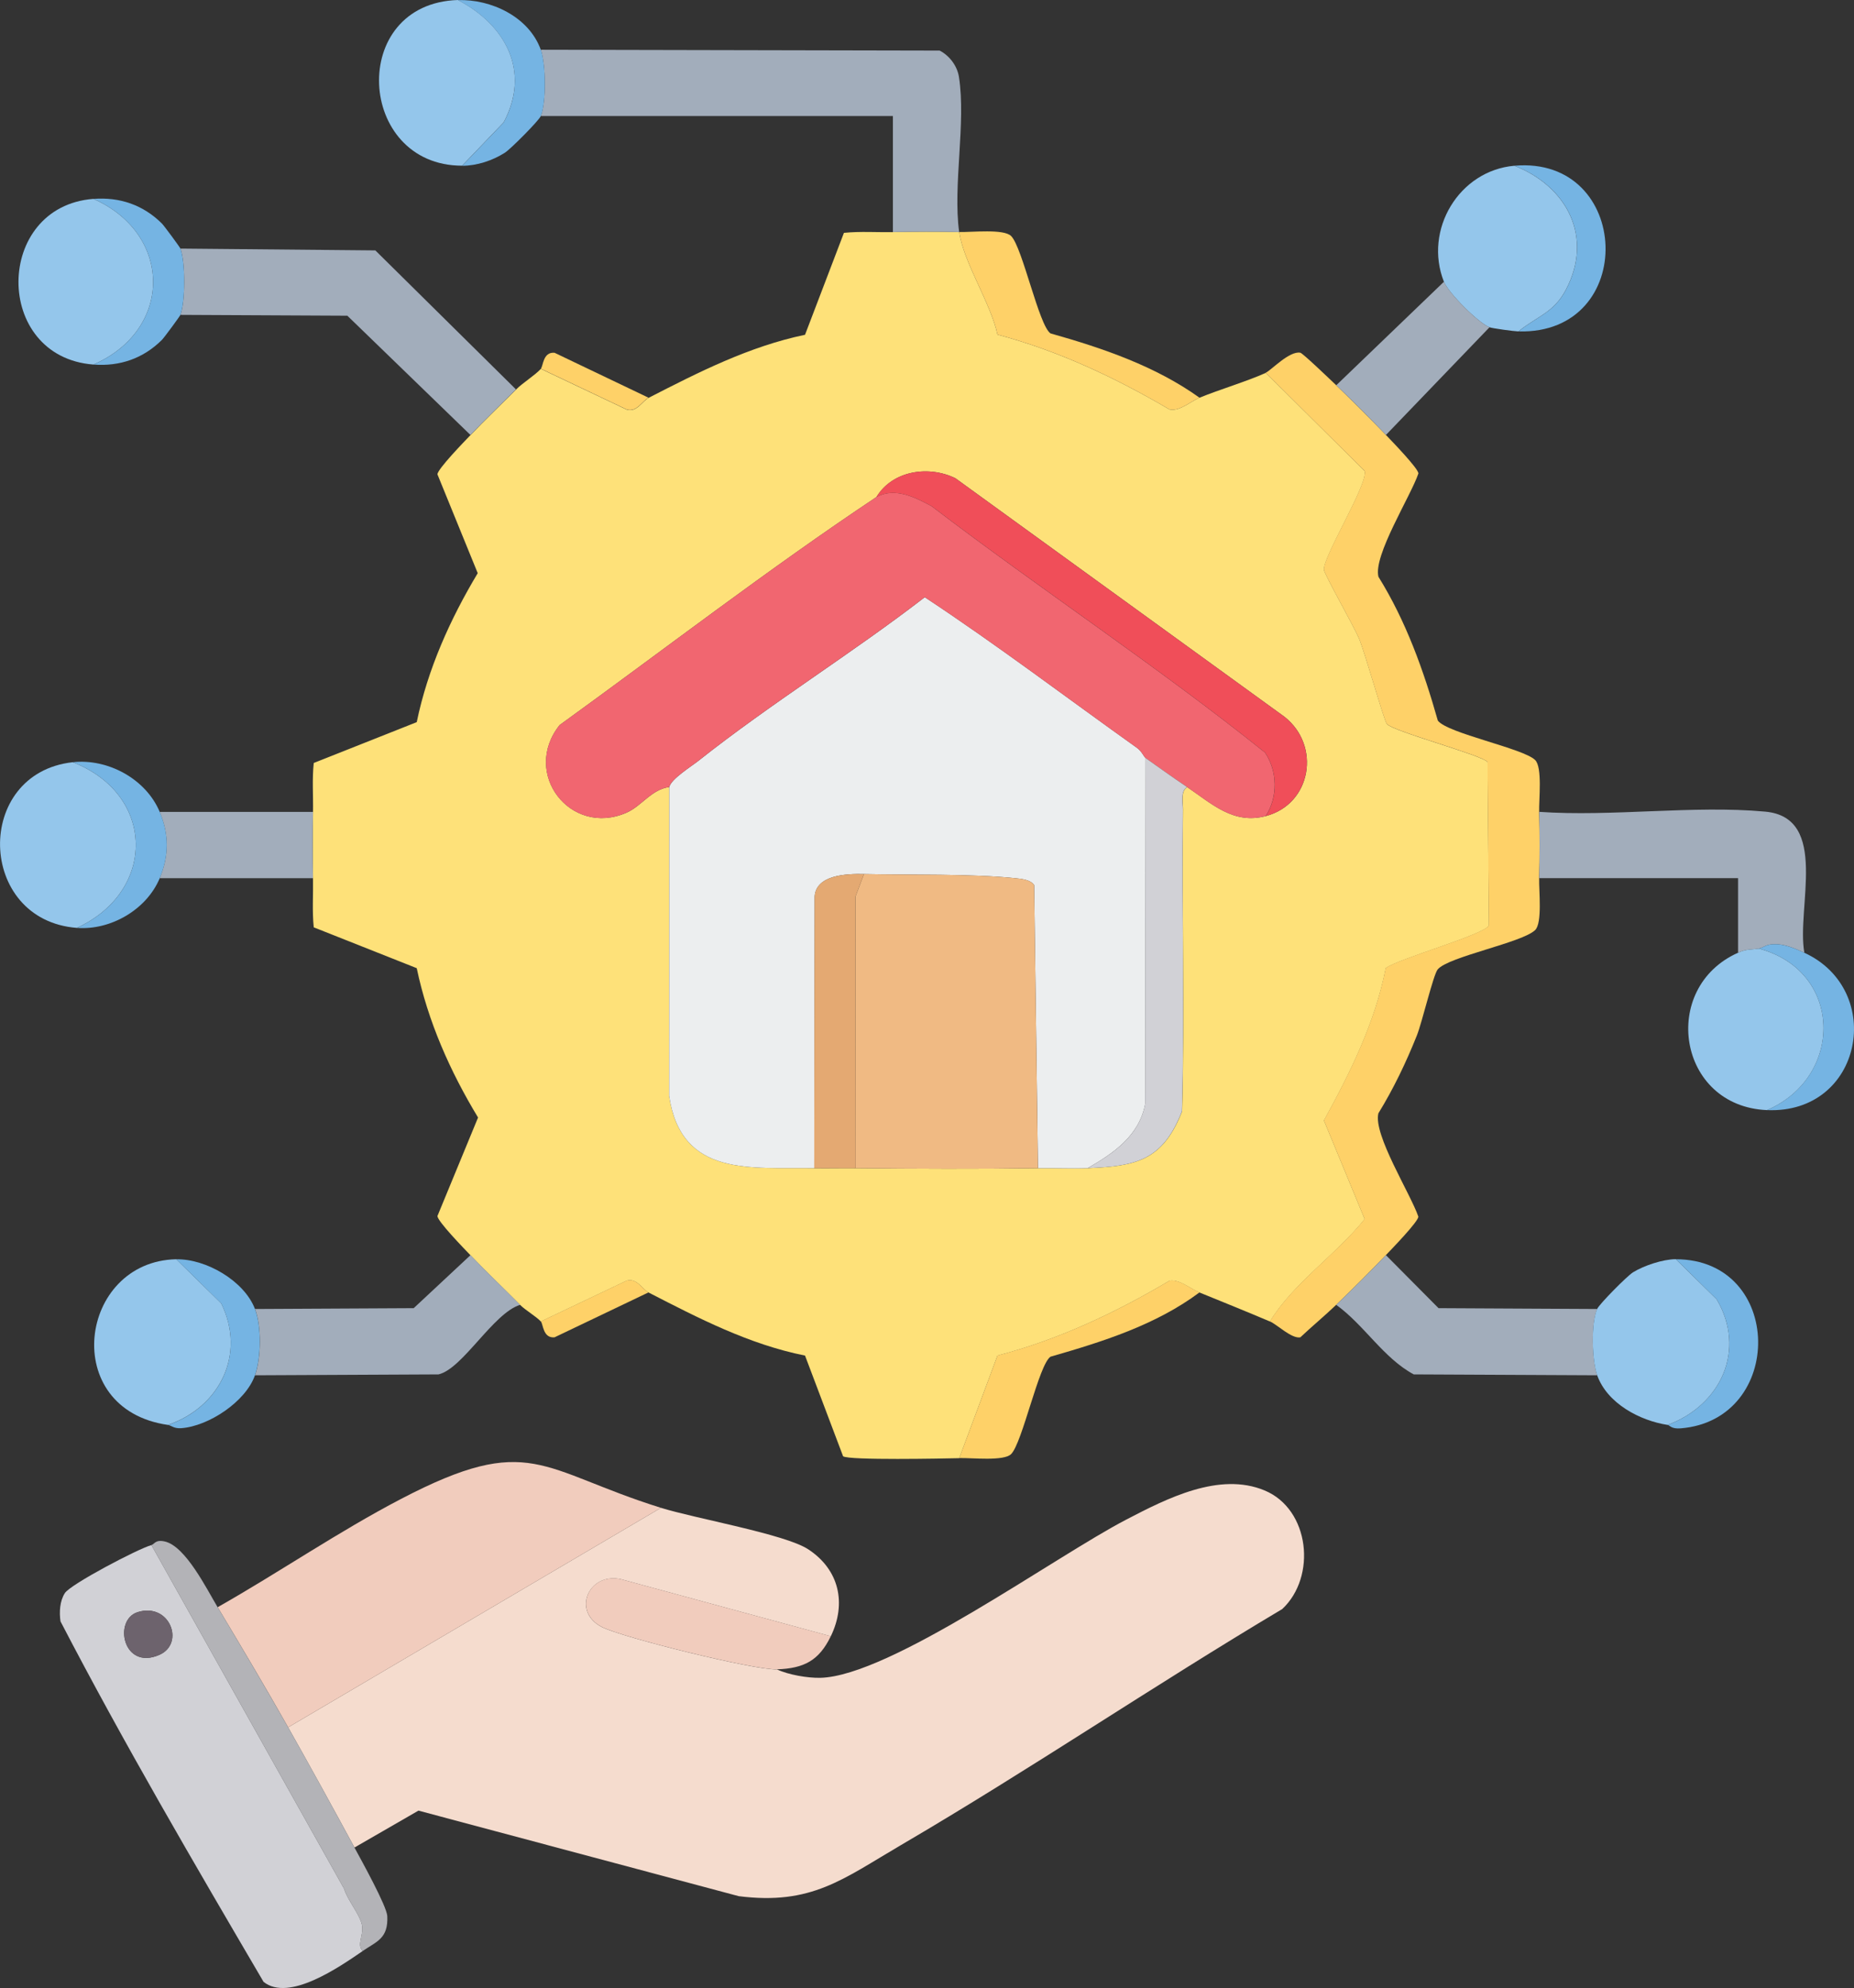 <?xml version="1.0" encoding="UTF-8"?>
<svg id="Layer_2" data-name="Layer 2" xmlns="http://www.w3.org/2000/svg" viewBox="0 0 335 359.26">
  <rect x="0" y="0" width="335" height="359.26" fill="#333333" stroke="none"/>
  <defs>
    <style>
      .cls-1 {
        fill: #e4a972;
      }

      .cls-2 {
        fill: #fee179;
      }

      .cls-3 {
        fill: #f1ccbd;
      }

      .cls-4 {
        fill: #f5dcce;
      }

      .cls-5 {
        fill: #f04e59;
      }

      .cls-6 {
        fill: #b3b3b7;
      }

      .cls-7 {
        fill: #eceeef;
      }

      .cls-8 {
        fill: #6d636d;
      }

      .cls-9 {
        fill: #a2adbb;
      }

      .cls-10 {
        fill: #fed168;
      }

      .cls-11 {
        fill: #75b4e3;
      }

      .cls-12 {
        fill: #f0ba83;
      }

      .cls-13 {
        fill: #94c6eb;
      }

      .cls-14 {
        fill: #f16670;
      }

      .cls-15 {
        fill: #d1d1d6;
      }
    </style>
  </defs>
  <g id="Layer_1-2" data-name="Layer 1">
    <g>
      <path class="cls-2" d="M161.35,41.93c3.97-.07,8.01-.1,11.98,0,.75,5.46,5.69,12.84,6.91,18.54,10.99,2.92,21.31,7.79,31.07,13.52,1.88.39,3.85-1.48,5.43-2.12,3.68-1.5,8.62-2.97,11.98-4.49l17.87,17.75c.61,2.38-7.44,15.28-7.36,17.82.03.78,5.41,10.24,6.31,12.37,1.14,2.7,4.54,14.89,5.06,15.52,1.12,1.34,17.4,5.69,18.2,6.88l.24,29.5c-.54,1.61-16.13,5.94-18.64,7.73-1.93,9.85-6.4,18.85-11.17,27.54l7.36,17.82c-5.19,6.48-12.8,11.46-17.12,18.5-4.2-1.78-8.5-3.52-12.73-5.24-1.61-.65-3.74-2.47-5.43-2.12-9.72,5.77-20.08,10.66-31.07,13.52l-6.91,18.54c-2.96.07-19.87.41-20.99-.34l-6.88-18.2c-10.13-2.03-19.21-6.74-28.27-11.4-1.13-.58-2.11-2.65-3.94-2.14l-15.52,7.38c-.92-.97-2.77-2.02-3.74-2.99-2.95-2.97-6.11-5.98-8.98-8.98-1.1-1.15-5.96-6.13-5.97-7.09l7.34-17.8c-5.05-8.33-9.07-17.39-11.08-26.99l-18.61-7.38c-.3-2.93-.08-5.92-.13-8.86-.07-3.97-.07-8,0-11.98.05-2.94-.18-5.93.13-8.86l18.61-7.38c1.98-9.58,6.03-18.59,11.02-26.92l-7.28-17.86c.02-.96,4.87-5.94,5.97-7.09,2.63-2.75,5.53-5.52,8.23-8.23,1.19-1.2,3.37-2.54,4.49-3.74l15.53,7.37c1.82.52,2.81-1.56,3.93-2.13,9.05-4.65,18.19-9.3,28.27-11.4l7.03-18.42c2.93-.3,5.92-.08,8.86-.13ZM158.35,89.83c-19.46,12.97-38.21,27.44-57.23,41.2-6.96,8.75,2.01,20.25,12.09,15.83,2.75-1.21,4.5-4.21,7.72-4.63l-.03,55.8c2.2,14.81,14.83,12.87,26.23,13.07,2.49.04,5-.03,7.49,0,10.95.11,21.99.16,32.94,0,2.98-.04,6.01.12,8.98,0,8.72-.37,13.54-1.32,17.05-10.28.49-18.15-.07-36.33.16-54.48.02-1.27-.48-3.33.76-4.11,4.55,3.09,8.37,6.78,14.22,5.24,8.25-2.17,10-12.74,3.35-17.95l-59.45-43.1c-4.82-2.36-11.38-1.4-14.27,3.41Z"/>
      <path class="cls-4" d="M64.04,333.86c-3.85-7.11-8.08-14.81-11.98-21.71l67.37-39.67c6.13,1.92,22.38,4.74,26.58,7.48,5.65,3.68,6.98,9.8,4.11,15.73l-38-10.33c-5.81-1.19-8.83,5.87-3.37,8.66,3.73,1.91,27.57,7.81,31.64,7.66,2.08.98,5.54,1.57,7.82,1.52,12.6-.28,42.39-21.89,55.31-28.6,7.29-3.79,16.79-8.67,24.98-5.26s9.43,15.62,3.18,21.44c-23.18,13.8-45.61,29.02-68.89,42.65-10.51,6.15-16.16,10.9-29.31,9.23l-57.87-15.46-11.56,6.67Z"/>
      <path class="cls-3" d="M119.43,272.48l-67.37,39.67c-4.03-7.13-8.49-14.64-12.73-21.71,11.11-6.3,21.86-13.69,33.18-19.59,23.29-12.15,25.09-5.2,46.91,1.63Z"/>
      <path class="cls-15" d="M27.36,279.21l34.82,62.11c.59,2.03,2.88,4.68,3.23,6.57s-1.01,3.51.13,4.68c-4.16,2.85-13.34,9.26-17.92,5.57-12.59-21.49-25.22-43.06-36.69-65.14-.24-1.66-.14-3.67.79-5.11,1.03-1.61,13.26-8.03,15.65-8.68ZM24.88,291.33c-4.46,1.39-2.66,10.66,3.96,7.7,4.62-2.07,1.83-9.5-3.96-7.7Z"/>
      <path class="cls-10" d="M241.44,69.62c2.96,2.84,6.14,6.02,8.98,8.98,1.03,1.08,5.94,6.14,5.87,6.97-1.42,4.16-8.18,14.81-7.22,18.66,4.99,8.02,8.17,16.95,10.73,25.99,1.72,2.3,15.42,5,17.58,7.12,1.34,1.32.67,7.12.73,9.38.1,3.96.1,8.02,0,11.98-.06,2.29.6,8.09-.73,9.38-2.34,2.27-15.68,4.8-17.6,7.1-.8.96-2.82,9.58-3.77,11.95-1.93,4.83-4.21,9.61-6.95,14.06-.96,3.85,5.79,14.5,7.22,18.66.07.84-4.84,5.89-5.87,6.97-2.84,2.96-6.02,6.15-8.98,8.98-2.07,1.99-4.37,3.88-6.47,5.87-1.57.3-4.2-2.32-5.51-2.88,4.32-7.04,11.93-12.02,17.12-18.5l-7.36-17.82c4.77-8.69,9.24-17.7,11.17-27.54,2.51-1.8,18.09-6.12,18.64-7.73l-.24-29.5c-.8-1.19-17.07-5.54-18.2-6.88-.52-.63-3.92-12.82-5.06-15.52-.9-2.12-6.28-11.58-6.31-12.37-.08-2.54,7.97-15.44,7.36-17.82l-17.87-17.75c1-.45,4.28-4,6.26-3.62.43.08,5.52,4.96,6.47,5.87Z"/>
      <path class="cls-9" d="M173.32,41.93c-3.97-.1-8.01-.07-11.98,0v-20.96s-63.63,0-63.63,0c1.01-2.44.92-9.41,0-11.98l72.08.15c1.78.92,3.17,2.77,3.48,4.75,1.31,8.31-1.12,19.61.04,28.03Z"/>
      <path class="cls-9" d="M93.23,70.37c-2.7,2.71-5.6,5.48-8.23,8.23l-22.24-21.55-30.16-.15c.9-2.43.9-9.55,0-11.98l35.22.33,25.41,25.12Z"/>
      <path class="cls-9" d="M326.02,172.17c-1.51-.7-3.23-1.44-4.92-1.54-1.98-.12-2.47.65-3.31.79-1.47.24-2.12.03-3.74.75v-13.48s-35.93,0-35.93,0c.1-3.96.1-8.02,0-11.98,13.14.92,27.89-1.23,40.83-.04,11.67,1.07,5.61,17.41,7.08,25.49Z"/>
      <path class="cls-9" d="M93.98,235.8c-4.85,1.48-10.39,11.58-14.75,12.57l-33.15.16c1.12-3.19,1.2-8.83,0-11.98l28.67-.15,10.26-9.58c2.88,3.01,6.03,6.01,8.98,8.98Z"/>
      <path class="cls-9" d="M288.6,236.55c-1.13,2.52-.95,9.32,0,11.98l-33.15-.16c-5.47-2.94-8.95-8.93-14.01-12.57,2.96-2.84,6.14-6.02,8.98-8.98l9.51,9.58,28.67.15Z"/>
      <path class="cls-13" d="M273.63,29.95c9.47,3.71,14.35,12.86,9.31,22.41-2.2,4.18-5.21,4.79-8.57,7.53-.82-.02-4.71-.55-5.24-.75-2.01-.77-7.44-6.22-8.23-8.23-3.69-9.37,2.72-20.08,12.73-20.96Z"/>
      <path class="cls-13" d="M82.75,0c8.58,4.49,13.19,12.85,8.26,22.11l-7.51,7.83c-19.08.01-20.67-29.32-.75-29.94Z"/>
      <path class="cls-13" d="M31.85,227.56l8.12,7.97c4.53,9.2-.27,18.75-9.62,21.97-19.76-2.83-16.13-29.57,1.5-29.94Z"/>
      <path class="cls-13" d="M13.14,137.74c14.94,5.8,15.2,23.28.75,29.94-18.08-1.39-18.68-27.95-.75-29.94Z"/>
      <path class="cls-13" d="M302.82,227.56l7.36,7.23c5.43,9.18.73,19.16-8.86,22.71-4.98-.77-10.89-3.84-12.73-8.98-.95-2.65-1.13-9.46,0-11.98.4-.89,5.39-5.94,6.48-6.62,1.97-1.22,5.44-2.37,7.74-2.37Z"/>
      <path class="cls-13" d="M16.88,35.94c14.32,6.34,14.44,23.64,0,29.94-18.17-1.39-17.94-28.57,0-29.94Z"/>
      <path class="cls-13" d="M317.79,171.42c15.23,4.02,15.45,23.16,1.5,29.19-16.2-.68-19.45-22.11-5.24-28.44,1.62-.72,2.27-.51,3.74-.75Z"/>
      <path class="cls-6" d="M39.33,290.44c4.24,7.07,8.69,14.58,12.73,21.71s8.13,14.6,11.98,21.71c1.23,2.27,5.86,10.61,5.94,12.41.19,4.06-1.92,4.57-4.45,6.3-1.13-1.16.21-2.83-.13-4.68s-2.63-4.54-3.23-6.57l-34.82-62.11c.58-.16.7-1.03,2.41-.65,3.76.83,7.59,8.59,9.56,11.88Z"/>
      <path class="cls-3" d="M150.12,295.68c-2.14,4.42-4.84,5.81-9.73,5.99-4.07.15-27.91-5.74-31.64-7.66-5.46-2.8-2.44-9.86,3.37-8.66l38,10.33Z"/>
      <path class="cls-9" d="M269.14,59.14l-18.71,19.46c-2.84-2.96-6.02-6.15-8.98-8.98l19.46-18.71c.79,2.01,6.22,7.47,8.23,8.23Z"/>
      <path class="cls-9" d="M56.55,146.72c-.07,3.97-.07,8,0,11.98h-27.7c1.7-4.08,1.71-7.89,0-11.98h27.7Z"/>
      <path class="cls-10" d="M216.74,71.87c-1.58.64-3.55,2.51-5.43,2.12-9.77-5.73-20.08-10.61-31.07-13.52-1.22-5.7-6.16-13.08-6.91-18.54,2.26.05,8.06-.61,9.38.73,2.05,2.08,5.01,16.18,7.11,17.59,9.4,2.65,18.94,5.9,26.92,11.62Z"/>
      <path class="cls-10" d="M216.74,233.55c-7.9,5.9-17.56,8.93-26.92,11.62-2.11,1.4-5.07,15.5-7.11,17.59-1.32,1.34-7.12.67-9.38.73l6.91-18.54c10.99-2.86,21.35-7.75,31.07-13.52,1.69-.36,3.82,1.46,5.43,2.12Z"/>
      <path class="cls-11" d="M32.6,44.92c.9,2.43.9,9.55,0,11.98-.1.26-2.94,4.12-3.34,4.52-3.38,3.37-7.63,4.83-12.38,4.46,14.44-6.3,14.32-23.6,0-29.94,4.75-.36,9,1.09,12.38,4.46.4.4,3.24,4.26,3.34,4.52Z"/>
      <path class="cls-11" d="M301.32,257.5c9.59-3.55,14.29-13.53,8.86-22.71l-7.36-7.23c19.55.03,19.78,29.03.86,30.56-1.73.14-1.93-.55-2.36-.62Z"/>
      <path class="cls-11" d="M326.02,172.17c14.7,6.75,10.58,29.17-6.74,28.44,13.96-6.04,13.73-25.18-1.5-29.19.84-.14,1.33-.91,3.31-.79,1.69.1,3.41.84,4.92,1.54Z"/>
      <path class="cls-11" d="M46.07,236.55c1.2,3.14,1.12,8.78,0,11.98-1.67,4.76-8.36,9.2-13.32,9.56-1.35.1-1.75-.49-2.4-.58,9.35-3.22,14.15-12.77,9.62-21.97l-8.12-7.97c5.38-.11,12.29,3.91,14.22,8.98Z"/>
      <path class="cls-11" d="M28.86,146.72c1.71,4.09,1.7,7.89,0,11.98-2.37,5.69-8.88,9.45-14.97,8.98,14.45-6.66,14.19-24.14-.75-29.94,6.34-.7,13.23,3.02,15.72,8.98Z"/>
      <path class="cls-11" d="M97.72,8.99c.92,2.57,1.01,9.54,0,11.98-.34.82-5.41,5.93-6.48,6.62-2.26,1.44-5.06,2.36-7.74,2.37l7.51-7.83c4.93-9.25.32-17.61-8.26-22.11,5.97-.19,12.82,2.99,14.97,8.98Z"/>
      <path class="cls-11" d="M274.38,59.89c3.36-2.74,6.36-3.34,8.57-7.53,5.03-9.56.16-18.71-9.31-22.41,21.22-1.86,22.43,30.52.75,29.94Z"/>
      <path class="cls-10" d="M117.18,233.55l-16.98,8.12c-2.11.2-2.04-2.41-2.48-2.88l15.52-7.38c1.83-.51,2.81,1.56,3.94,2.14Z"/>
      <path class="cls-10" d="M117.18,71.87c-1.13.58-2.11,2.66-3.93,2.13l-15.53-7.37c.45-.48.37-3.07,2.48-2.88l16.98,8.12Z"/>
      <path class="cls-7" d="M207.01,136.99l-.07,62.44c-1.07,5.79-5.66,8.94-10.41,11.67-2.97.12-6-.04-8.98,0l-.69-51.15c-.63-.99-2.32-1.13-3.42-1.25-7.95-.83-19.08-.56-27.33-.75-3.16-.07-8.75.14-8.91,4.16l-.07,48.99c-11.4-.2-24.03,1.74-26.23-13.07l.03-55.8c.34-1.47,3.98-3.72,5.32-4.78,13-10.31,27.67-19.35,40.85-29.53,13.1,8.65,25.61,18.15,38.39,27.26.8.57,1.22,1.6,1.52,1.81Z"/>
      <path class="cls-14" d="M228.71,147.47c-5.85,1.54-9.67-2.15-14.22-5.24-2.45-1.66-5.06-3.52-7.49-5.24-.3-.21-.73-1.24-1.52-1.81-12.78-9.11-25.29-18.61-38.39-27.26-13.18,10.17-27.85,19.22-40.85,29.53-1.34,1.07-4.98,3.31-5.32,4.78-3.21.42-4.96,3.42-7.72,4.63-10.08,4.43-19.05-7.08-12.09-15.83,19.03-13.76,37.77-28.23,57.23-41.2,3.33-1.85,7,.03,9.97,1.63,19.84,15.14,40.86,28.97,60.26,44.53,2.29,3.41,2.35,8.04.13,11.48Z"/>
      <path class="cls-12" d="M156.11,157.95c8.25.19,19.38-.08,27.33.75,1.09.11,2.79.26,3.42,1.25l.69,51.15c-10.95.16-21.99.11-32.94,0l-.04-49.07,1.54-4.08Z"/>
      <path class="cls-5" d="M228.71,147.47c2.23-3.44,2.16-8.07-.13-11.48-19.4-15.56-40.42-29.4-60.26-44.53-2.98-1.6-6.64-3.47-9.97-1.63,2.89-4.81,9.44-5.77,14.27-3.41l59.45,43.1c6.65,5.21,4.9,15.77-3.35,17.95Z"/>
      <path class="cls-15" d="M214.49,142.23c-1.24.78-.75,2.84-.76,4.11-.22,18.16.34,36.33-.16,54.48-3.5,8.96-8.33,9.91-17.05,10.28,4.76-2.73,9.35-5.87,10.41-11.67l.07-62.44c2.43,1.72,5.03,3.58,7.49,5.24Z"/>
      <path class="cls-1" d="M156.11,157.95l-1.54,4.08.04,49.07c-2.49-.03-5,.04-7.49,0l.07-48.99c.16-4.02,5.76-4.23,8.91-4.16Z"/>
      <path class="cls-8" d="M24.88,291.33c5.78-1.8,8.57,5.64,3.96,7.7-6.62,2.96-8.42-6.31-3.96-7.7Z"/>
    </g>
  </g>
</svg>